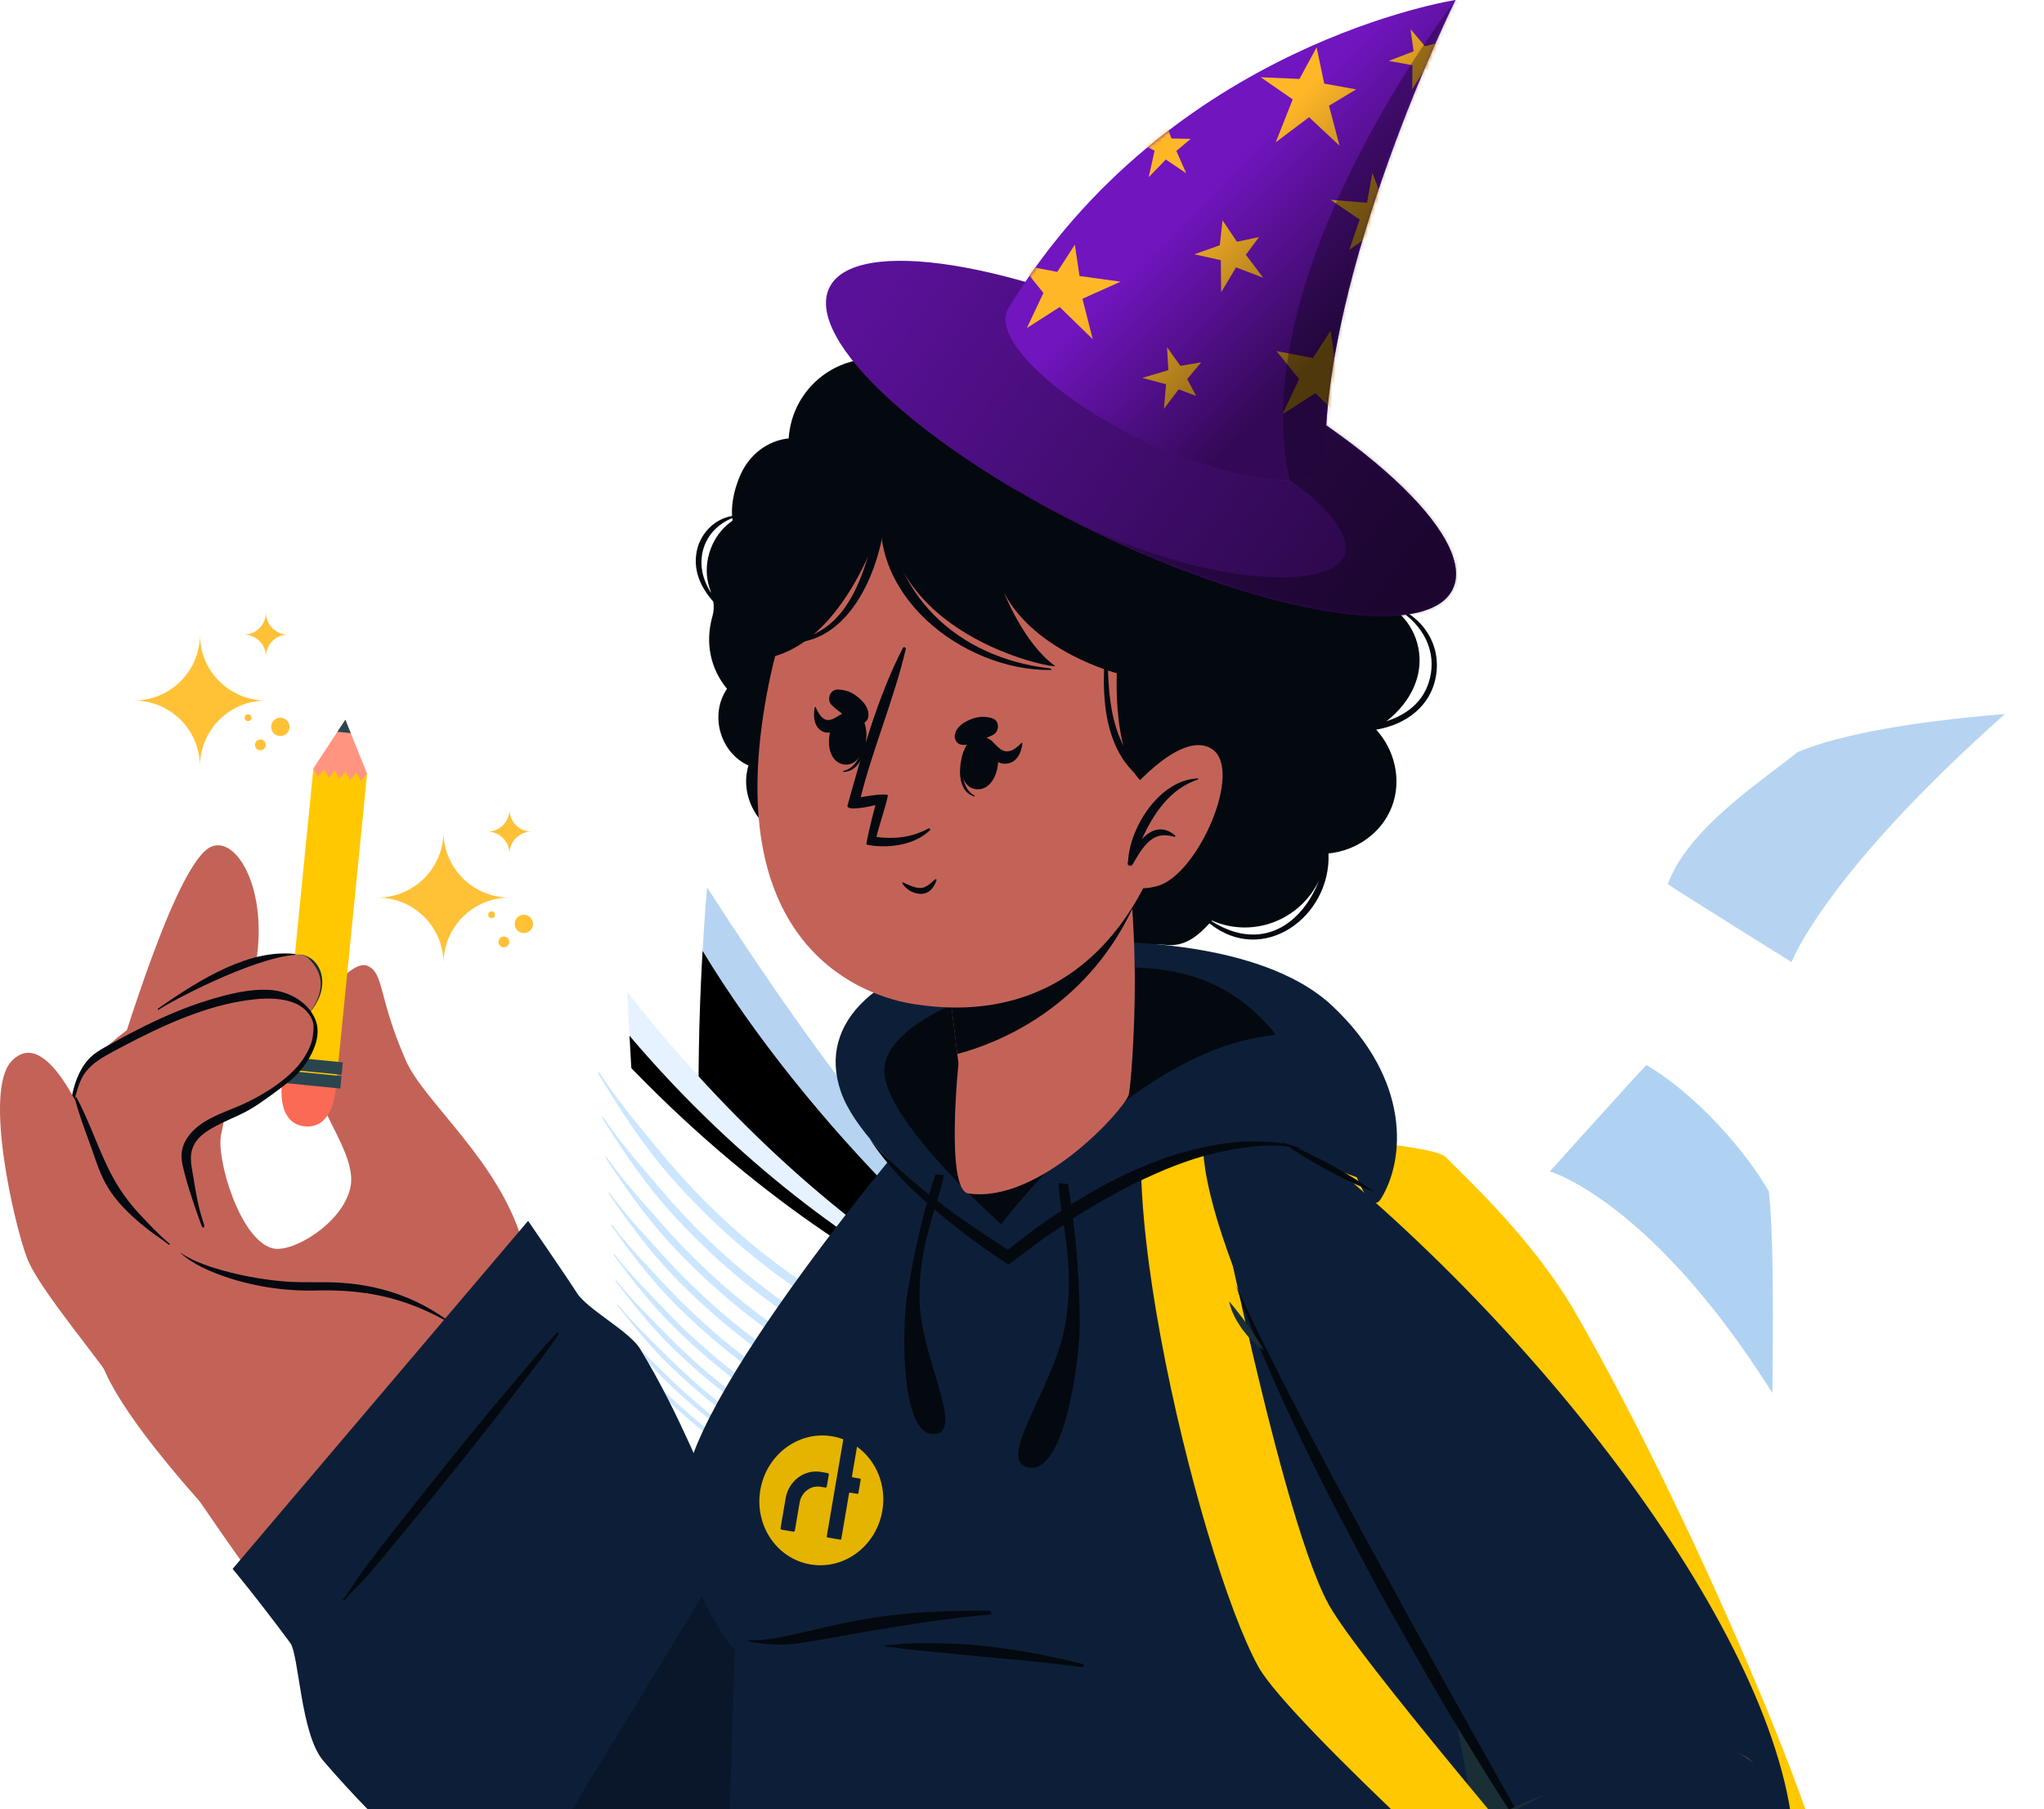 <svg xmlns="http://www.w3.org/2000/svg" width="567" height="502" viewBox="0 0 567 502" fill="none"><path d="M196.145 246.2C264.269 352.601 307.211 377.74 308.158 378.292C308.171 378.292 308.18 378.3 308.18 378.3C308.18 378.3 263.135 430.279 257.14 436.598C229.78 421.242 211.498 379.794 198.875 357.816C192.256 331.716 193.511 288.087 194.897 263.821C195.492 253.388 196.111 246.547 196.146 246.202L196.145 246.2Z" fill="#B6D4F2"></path><g style="mix-blend-mode:soft-light"><path d="M194.896 263.818C223.618 311.334 273.174 360.133 306.692 377.821C306.907 377.896 307.101 377.966 307.263 378.018C307.715 378.164 308.004 378.241 308.119 378.279C308.133 378.28 308.141 378.287 308.158 378.287C308.172 378.288 308.18 378.295 308.18 378.295C308.18 378.295 263.135 430.275 257.141 436.594C229.78 421.237 211.498 379.789 198.876 357.811C192.257 331.711 193.512 288.082 194.898 263.816L194.896 263.818Z" fill="black"></path></g><path d="M173.984 275.215C239.868 359.113 303.521 377.077 307.936 378.236C308.094 378.274 308.179 378.299 308.179 378.299C308.179 378.299 263.134 430.279 257.14 436.598C222.299 419.893 193.75 390.514 181.448 369.955C178.371 350.92 175.77 308.335 174.624 287.367C174.211 279.937 173.986 275.216 173.986 275.216L173.984 275.215Z" fill="#E6F2FF"></path><g style="mix-blend-mode:soft-light"><path d="M174.622 287.366C235.672 359.35 303.395 377.119 307.936 378.236C308.094 378.274 308.179 378.299 308.179 378.299C308.179 378.299 263.134 430.279 257.14 436.598C222.299 419.893 193.75 390.514 181.448 369.955C178.371 350.92 175.77 308.335 174.624 287.367L174.622 287.366Z" fill="black"></path></g><path d="M257.133 436.596C263.135 430.281 308.172 378.297 308.172 378.297C308.172 378.297 236.031 366.461 161.991 282.105C161.991 282.105 163.68 348.347 165.225 374.768C185.382 399.748 220.319 428.787 257.133 436.596Z" fill="white"></path><path d="M172.184 374.158C176.681 379.608 181.222 384.832 186.095 389.358C190.895 393.813 195.887 397.931 201.06 401.72C211.324 409.235 222.463 415.582 234.498 420.673C241.318 423.559 248.51 425.99 256.161 427.704C256.28 427.729 256.3 427.641 256.192 427.603C243.059 423.158 230.67 418.312 219.341 412.043C208.136 405.839 197.708 398.356 188.09 389.602C185.385 387.139 182.728 384.499 180.111 381.998C177.404 379.409 174.79 376.761 172.208 373.839C171.991 373.591 171.975 373.908 172.183 374.159L172.184 374.158Z" fill="#CCE6FF"></path><path d="M171.808 368.507C176.452 374.276 181.149 379.799 186.196 384.559C191.164 389.245 196.338 393.568 201.709 397.536C212.36 405.402 223.95 412.014 236.505 417.273C243.626 420.255 251.145 422.745 259.166 424.466C259.289 424.493 259.313 424.396 259.199 424.359C245.457 419.806 232.512 414.808 220.714 408.281C209.049 401.821 198.22 393.987 188.256 384.774C185.452 382.181 182.703 379.398 179.998 376.765C177.198 374.04 174.498 371.247 171.833 368.16C171.608 367.899 171.595 368.242 171.81 368.508L171.808 368.507Z" fill="#CCE6FF"></path><path d="M171.385 362.372C176.184 368.494 181.051 374.349 186.281 379.372C191.43 384.314 196.8 388.863 202.382 393.024C213.452 401.279 225.529 408.177 238.65 413.612C246.095 416.696 253.974 419.251 262.403 420.975C262.532 421.002 262.559 420.899 262.44 420.861C248.032 416.196 234.482 411.036 222.173 404.226C210.009 397.491 198.745 389.268 188.411 379.55C185.502 376.815 182.654 373.873 179.851 371.091C176.952 368.214 174.162 365.264 171.407 361.992C171.175 361.717 171.164 362.09 171.386 362.374L171.385 362.372Z" fill="#CCE6FF"></path><path d="M170.907 355.687C175.873 362.202 180.919 368.43 186.35 373.741C191.694 378.966 197.275 383.762 203.086 388.142C214.608 396.825 227.215 404.034 240.953 409.664C248.755 412.859 257.026 415.481 265.904 417.2C266.04 417.228 266.071 417.117 265.946 417.076C250.806 412.297 236.595 406.962 223.731 399.844C211.023 392.805 199.286 384.154 188.556 373.876C185.534 370.983 182.577 367.861 179.672 364.918C176.667 361.873 173.777 358.745 170.93 355.27C170.69 354.977 170.682 355.387 170.911 355.689L170.907 355.687Z" fill="#CCE6FF"></path><path d="M170.36 348.371C175.502 355.331 180.745 361.973 186.388 367.607C191.939 373.149 197.751 378.222 203.807 382.84C215.82 391.995 229.007 399.55 243.42 405.386C251.611 408.7 260.315 411.392 269.688 413.103C269.832 413.129 269.869 413.011 269.736 412.969C253.788 408.07 238.849 402.549 225.379 395.091C212.079 387.718 199.827 378.592 188.666 367.687C185.523 364.616 182.448 361.297 179.435 358.172C176.317 354.938 173.323 351.615 170.376 347.91C170.127 347.597 170.123 348.048 170.36 348.371Z" fill="#CCE6FF"></path><path d="M169.737 340.33C175.069 347.792 180.52 354.905 186.395 360.9C192.173 366.796 198.232 372.178 204.559 377.064C217.104 386.746 230.927 394.683 246.087 400.742C254.706 404.187 263.891 406.953 273.812 408.645C273.965 408.67 274.006 408.541 273.865 408.502C257.023 403.482 241.28 397.758 227.146 389.923C213.195 382.181 200.385 372.526 188.758 360.92C185.484 357.651 182.281 354.107 179.151 350.779C175.911 347.332 172.806 343.788 169.752 339.822C169.494 339.487 169.491 339.985 169.739 340.332L169.737 340.33Z" fill="#CCE6FF"></path><path d="M169.023 331.451C174.555 339.486 180.234 347.131 186.359 353.536C192.381 359.832 198.713 365.562 205.331 370.744C218.461 381.018 232.981 389.379 248.963 395.683C258.059 399.269 267.773 402.112 278.31 403.776C278.472 403.801 278.518 403.663 278.37 403.619C260.533 398.473 243.897 392.529 229.03 384.276C214.36 376.125 200.937 365.875 188.806 353.476C185.387 349.982 182.048 346.184 178.792 342.625C175.422 338.941 172.196 335.144 169.029 330.884C168.762 330.523 168.764 331.078 169.022 331.45L169.023 331.451Z" fill="#CCE6FF"></path><path d="M168.202 321.595C173.946 330.284 179.872 338.54 186.269 345.41C192.556 352.16 199.181 358.283 206.126 363.801C219.895 374.742 235.185 383.575 252.083 390.147C261.709 393.888 272.015 396.81 283.241 398.435C283.414 398.46 283.467 398.308 283.309 398.265C264.359 392.993 246.728 386.808 231.047 378.087C215.585 369.478 201.486 358.559 188.805 345.258C185.231 341.508 181.743 337.421 178.351 333.6C174.841 329.643 171.488 325.559 168.202 320.962C167.925 320.572 167.934 321.193 168.201 321.596L168.202 321.595Z" fill="#CCE6FF"></path><path d="M167.254 310.582C173.225 320.029 179.416 328.989 186.11 336.391C192.686 343.662 199.637 350.232 206.935 356.134C221.407 367.832 237.555 377.197 255.474 384.063C265.692 387.975 276.665 390.98 288.667 392.548C288.853 392.572 288.916 392.405 288.746 392.36C268.541 386.961 249.792 380.511 233.209 371.265C216.864 362.139 202.019 350.46 188.741 336.125C184.996 332.081 181.345 327.661 177.81 323.539C174.149 319.269 170.66 314.858 167.246 309.869C166.958 309.447 166.976 310.145 167.249 310.583L167.254 310.582Z" fill="#CCE6FF"></path><path d="M166.15 298.199C172.36 308.532 178.842 318.314 185.859 326.327C192.75 334.196 200.057 341.281 207.749 347.621C223.002 360.183 240.106 370.155 259.174 377.345C270.058 381.446 281.786 384.538 294.673 386.03C294.874 386.053 294.945 385.871 294.764 385.825C273.136 380.299 253.128 373.555 235.532 363.713C218.201 354 202.525 341.45 188.59 325.92C184.658 321.537 180.831 316.731 177.14 312.259C173.316 307.627 169.682 302.834 166.137 297.391C165.839 296.931 165.863 297.72 166.152 298.201L166.15 298.199Z" fill="#CCE6FF"></path><path d="M491.64 386.476C467.538 348.173 446.273 333.193 436.167 327.78C436.139 327.768 436.114 327.752 436.082 327.736C433.499 326.354 431.656 325.611 430.7 325.26C430.59 325.219 430.49 325.182 430.408 325.154C430.177 325.075 430.029 325.032 429.97 325.012C429.95 325.007 429.939 325.003 429.939 325.003C429.939 325.003 453.563 298.7 456.701 295.507C470.622 303.649 484.515 319.709 490.659 330.559C491.876 340.066 491.867 363.862 491.755 377.145C491.705 382.748 491.64 386.477 491.64 386.477L491.64 386.476Z" fill="#AFD2F3"></path><g clip-path="url(#clip0_359_3265)"><path d="M276.494 361.951C263.2 437.397 224.582 569.26 184.677 549.647C124.99 520.311 68.489 436.4 45.899 402.416C33.237 383.367 126.338 322.799 137.656 340.132C153.744 364.774 187.105 416.199 197.557 422.044C203.065 425.127 225.55 367.374 246.122 337.489C275.778 294.408 280.741 337.851 276.494 361.954V361.951Z" fill="#C36358"></path><path d="M73.993 436.288C53.967 416.204 27.563 386.176 27.1 373.213C26.618 359.61 26.837 311.719 30.477 300.608C34.118 289.497 49.001 238.93 58.647 234.891C66.373 231.658 76.354 250.022 69.437 274.212C63.357 295.474 62.901 308.448 61.365 314.678C59.799 321.035 66.546 344.31 75.789 346.38C81.237 347.6 94.919 339.447 97.167 329.624C99.414 319.804 86.316 306.999 85.834 293.461C85.356 279.922 97.385 265.819 102.008 267.991C106.636 270.162 104.795 276.441 112.592 294.251C117.603 305.704 138.232 321.889 144.839 344.246C148.16 355.481 160.855 380.315 160.855 380.315L73.993 436.284V436.288Z" fill="#C36358"></path><path d="M78.342 299.464C78.342 299.464 76.12 311.662 84.561 312.502C93.006 313.341 93.229 300.943 93.229 300.943L78.342 299.46V299.464Z" fill="#FB6A55"></path><path d="M101.832 214.665L86.943 213.185L78.311 299.946L93.2 301.427L101.832 214.665Z" fill="#FFC800"></path><path d="M94.744 298.569L77.36 296.841L77.017 300.29L94.401 302.019L94.744 298.569Z" fill="#2B454E"></path><path d="M95.12 294.756L77.736 293.027L77.393 296.477L94.777 298.205L95.12 294.756Z" fill="#2B454E"></path><path d="M101.828 214.675L97.291 203.41L95.808 199.691L93.59 203.041L86.922 213.192L88.214 215.503C88.214 215.503 89.867 213.52 89.904 213.49L91.196 215.801C91.196 215.801 92.849 213.817 92.886 213.787L94.144 216.094C94.144 216.094 95.83 214.111 95.864 214.084L97.122 216.392C97.122 216.392 98.808 214.408 98.842 214.382L100.1 216.689C100.1 216.689 101.787 214.705 101.82 214.679L101.828 214.675Z" fill="#FF9581"></path><path d="M97.291 203.406L95.808 199.688L93.59 203.041L97.291 203.406Z" fill="#2B454E"></path><path d="M85.597 280.98C86.971 277.953 88.323 274.555 87.841 271.163C87.638 269.729 87.092 268.329 86.117 267.238C85.605 266.662 84.957 266.146 84.291 265.762C83.669 265.409 82.683 264.912 81.96 265.126C81.742 265.19 81.731 264.833 81.938 264.87C82.393 264.953 82.879 264.848 83.338 264.87C83.73 264.893 84.121 264.979 84.498 265.089C85.258 265.311 85.936 265.668 86.557 266.161C87.909 267.23 88.79 268.773 89.17 270.441C90.078 274.408 88.289 278.115 85.823 281.126C85.721 281.251 85.526 281.119 85.59 280.976L85.597 280.98Z" fill="#1A2E35"></path><path d="M27.104 373.213C21.336 357.63 15.018 324.147 21.788 300.871C26.362 285.142 78.621 258.709 85.71 266.014C92.799 273.32 87.389 280.498 78.075 290.148C74.682 293.664 51.829 308.527 53.47 315.264C55.835 324.945 72.066 347.287 72.066 347.287L27.1 373.213H27.104Z" fill="#C36358"></path><path d="M81.791 264.678C69.276 263.346 56.053 271.261 43.832 279.843C43.644 279.979 43.836 280.28 44.024 280.148C47.138 277.965 69.652 265.951 81.828 264.908C81.964 264.897 81.915 264.694 81.787 264.678H81.791Z" fill="#040910"></path><path d="M27.104 373.211C21.336 357.629 15.018 324.146 21.788 300.87C26.362 285.141 77.687 271.798 84.776 279.107C91.866 286.417 84.69 297.189 72.096 305.556C68.026 308.262 49.988 313.998 51.633 320.736C53.994 330.416 60.029 354.23 60.029 354.23L27.104 373.211Z" fill="#C36358"></path><path d="M55.891 340.003C54.995 337.523 54.675 336.665 53.824 334.165C52.977 331.681 52.168 329.175 51.501 326.638C50.929 324.443 50.18 322.166 50.391 319.87C50.594 317.668 51.75 315.692 53.218 314.089C56.58 310.423 61.787 308.763 66.249 306.874C71.226 304.766 80.586 299.658 84.464 293.249C85.529 291.483 86.482 289.665 86.749 287.599C86.922 286.255 87.212 284.49 86.64 283.094C84.223 277.211 76.798 276.642 70.774 277.252C59.547 278.385 48.523 283.003 38.535 288.024C36.08 289.259 33.659 290.55 31.238 291.845C28.478 293.32 25.692 294.916 23.715 297.479C20.557 301.578 19.616 311.511 19.292 314.571C19.265 314.804 18.919 314.725 18.938 314.496C19.28 310.762 18.908 300.581 24.295 294.182C26.268 291.841 29.243 290.516 31.882 289.026C34.642 287.467 37.458 285.996 40.3 284.595C45.835 281.867 51.528 279.439 57.427 277.61C63.003 275.882 69.219 274.245 75.104 274.678C80.206 275.054 85.571 278.08 87.521 282.962C89.166 287.076 86.949 291.506 85.827 293.459C84.709 295.405 83.383 297.08 81.791 298.672C80.142 300.321 73.086 305.564 69.799 307.544C65.624 310.058 60.725 311.462 56.783 314.326C54.901 315.692 53.399 317.62 53.052 319.972C52.729 322.155 53.316 324.624 53.67 326.777C54.464 331.647 54.958 334.847 56.539 339.54C56.923 340.677 56.256 341.038 55.884 340.003H55.891Z" fill="#040910"></path><path d="M32.838 385.885C29.51 379.242 10.952 358.217 7.443 348.898C3.934 339.579 -4.642 302.655 3.208 294.405C13.068 284.039 24.525 311.327 28.429 323.639C32.334 335.95 47.382 345.785 47.382 345.785L32.842 385.885H32.838Z" fill="#C36358"></path><path d="M20.764 304.793C21.826 308.918 23.358 313.025 24.826 317.026C26.219 320.816 27.375 324.862 29.318 328.411C31.268 331.976 33.994 334.964 36.968 337.7C38.433 339.048 39.965 340.286 41.539 341.498C43.26 342.819 45.116 343.986 46.806 345.334C46.987 345.477 47.228 345.217 47.047 345.066C44.032 342.571 41.249 339.579 38.587 336.714C35.816 333.73 33.35 330.353 31.392 326.782C27.469 319.634 25.12 311.745 21.265 304.563C21.107 304.274 20.689 304.503 20.764 304.797V304.793Z" fill="#040910"></path><path d="M49.882 347.464C54.043 350.272 58.903 351.747 63.711 352.997C68.527 354.216 73.451 355.056 78.398 355.492C81.271 355.793 85.424 355.759 88.342 355.759C102.502 355.485 115.145 359.083 126.297 367.943C113.868 360.547 102.747 357.743 88.342 358.037C79.863 358.308 71.347 357.137 63.274 354.51C58.504 352.88 53.621 350.942 49.882 347.464Z" fill="#040910"></path><path d="M146.496 338.728L64.528 435.286C64.528 435.286 71.136 443.186 80.492 455.799C82.988 459.168 83.349 481.126 89.671 488.514C122.084 526.386 174.443 565.53 200.998 558.579C243.309 547.505 271.317 424.928 280.929 373.57C290.541 322.212 274.4 287.073 242.251 339.823C209.906 392.894 199.134 413.648 197.606 413.429C196.1 413.215 189.488 393.812 177.527 374.187C174.602 369.385 162.885 363.223 160.103 358.816C157.923 355.364 146.496 338.728 146.496 338.728Z" fill="#0D1F38"></path><path d="M195.961 411.073C203.513 421.661 209.812 433.129 215.9 444.605C218.923 450.3 221.657 456.145 224.368 461.994C227.029 467.742 229.597 473.745 231.457 479.805C231.525 480.031 231.197 480.125 231.084 479.944C227.703 474.509 224.74 468.698 221.838 462.995C218.916 457.252 215.878 451.568 212.971 445.821C207.158 434.322 200.893 423.035 195.415 411.37C195.242 410.998 195.735 410.761 195.961 411.077V411.073Z" fill="#1A2E35"></path><path d="M154.459 369.799C150.208 374.244 146.311 379.073 142.332 383.763C138.345 388.46 134.403 393.191 130.525 397.979C122.769 407.55 115.066 417.156 107.487 426.867C105.412 429.524 103.345 432.185 101.32 434.876C99.151 437.759 97.34 440.917 95.153 443.77C94.983 443.992 95.314 444.256 95.495 444.041C97.442 441.73 99.719 439.682 101.719 437.405C103.789 435.045 105.807 432.64 107.807 430.22C111.734 425.474 115.642 420.716 119.527 415.936C127.294 406.384 135.02 396.778 142.467 386.973C146.677 381.433 151.082 375.968 154.956 370.19C155.185 369.852 154.737 369.505 154.459 369.799Z" fill="#040910"></path><path opacity="0.25" d="M138.969 534.34C162.384 551.54 185.87 562.542 201.009 558.586C243.298 547.502 271.32 424.921 280.936 373.57C286.463 343.983 283.685 319.213 273.06 314.335L138.969 534.343V534.34Z" fill="black"></path><path d="M287.514 564.303C289.283 566.682 443.411 577.793 450.821 575.881C451.107 575.821 451.446 575.674 451.852 575.474C461.05 571.47 504.171 533.989 507.42 530.835C513.425 525.001 471.649 424.205 436.841 363.904C425.241 343.805 406.424 326.582 401.062 321.038C395.682 315.471 300.044 310.755 282.736 318.083C275.327 321.222 257.021 338.924 256.449 342.172L256.456 342.21C255.865 346.948 285.737 561.891 287.514 564.303Z" fill="#FFC800"></path><path d="M287.514 564.302C289.283 566.681 443.411 577.792 450.821 575.88C451.107 575.82 451.446 575.673 451.852 575.473C438.159 535.11 373.74 345.679 371.797 344.418C369.896 343.183 278.395 341.222 256.456 342.205C255.865 346.943 285.737 561.886 287.514 564.298V564.302Z" fill="#1A2E35"></path><path d="M350.672 327.278C352.257 325.866 353.846 304.932 351.127 300.69C348.074 295.921 311.312 297.238 309.038 301.168C306.768 305.097 305.164 326.013 306.248 326.796C307.333 327.579 313.436 328.475 314.294 327.15C315.153 325.829 315.578 308.507 316.252 307.615C316.926 306.723 342.667 305.741 343.514 307.088C344.362 308.436 341.734 325.893 342.743 326.687C343.752 327.481 349.132 328.652 350.675 327.282L350.672 327.278Z" fill="#2B454E"></path><path d="M368.518 236.795C376.255 236.039 383.367 231.082 386.149 223.678C388.875 216.399 386.914 208.084 381.752 202.439C389.967 201.084 397.245 195.874 398.435 186.875C399.666 177.563 393.457 169.953 384.786 167.454C384.722 167.435 384.681 167.536 384.745 167.563C392.384 170.694 398.205 178.038 396.955 186.612C395.886 193.944 390.829 198.095 384.621 200.094C389.47 196.285 393.186 190.959 393.728 184.685C394.316 177.8 390.731 170.83 384.572 167.751C388.258 160.81 389.779 152.12 386.213 144.822C383.22 138.683 376.812 134.452 370.001 134.836C372.245 127.365 369.949 118.712 363.759 113.728C357.957 109.042 349.821 108.293 343.134 111.271C345.683 99.768 335.247 89.293 323.605 91.936C323.827 87.698 321.214 83.787 317.393 81.818C312.999 79.537 307.871 80.207 303.274 81.683C300.993 77.949 297.002 75.266 292.495 75.194C286.479 75.096 281.712 79.474 280.654 85.104C273.181 82.68 264.736 81.096 257.322 84.389C251.227 87.103 246.355 93.095 246.615 99.911C232.673 97.371 219.718 107.462 218.773 121.64C212.918 122.22 207.907 126.168 205.486 131.55C203.05 136.97 202.941 141.156 203.08 143.139C197.858 144.073 193.863 148.457 193.14 153.716C192.425 158.891 194.643 163.261 197.873 166.949C198.073 168.267 198.035 169.55 197.591 171.127C195.603 178.218 196.981 185.445 201.672 191.113C196.755 198.261 199.722 208.833 207.621 212.39C205.045 220.848 210.414 230.419 218.931 232.692C217.636 239.528 219.236 246.72 223.618 252.208C226.973 256.412 232.526 259.653 237.82 258.038C237.398 262.254 241.483 265.589 245.545 266.228C247.085 266.473 248.663 266.439 250.214 266.338C252.055 266.206 254.374 265.547 256.178 266.089C258.053 266.631 259.246 268.547 260.632 269.77C261.63 270.643 262.736 271.415 263.9 272.066C272.717 276.94 284.509 274.731 290.853 266.992C296.252 271.694 304.012 270.689 310.16 267.775C312.186 266.812 313.963 265.577 315.782 264.286C317.461 263.093 318.993 262.156 321.143 262.069C322.442 262.02 323.741 262.261 325.047 262.224C329.471 262.077 332.668 259.28 335.495 256.186C350.427 268.171 369.267 254.305 368.525 236.791L368.518 236.795ZM194.582 156.267C194.507 150.509 197.877 145.883 203.121 143.745C203.17 144.155 203.219 144.423 203.219 144.423C203.219 144.423 201.777 145.518 201.137 146.124C199.981 147.245 199.003 148.544 198.219 149.955C196.585 152.887 195.814 156.32 196.103 159.662C196.231 161.164 196.619 162.602 197.109 164.021C197.177 164.209 197.214 164.371 197.274 164.552C195.742 162.068 194.631 159.414 194.59 156.267H194.582ZM294.735 79.022C289.547 78.246 284.189 80.829 281.776 85.466C281.644 85.42 281.505 85.383 281.373 85.338C283.18 80.238 286.241 76.086 292.506 76.297C296.881 76.444 299.807 78.913 301.783 82.187C301.757 82.195 301.731 82.206 301.708 82.214C299.746 80.569 297.408 79.413 294.735 79.026V79.022ZM336.056 255.558C336.097 255.509 336.143 255.464 336.184 255.419C347.923 260.504 360.837 254.997 365.901 244.266C361.146 256.499 349.934 264.32 336.056 255.558Z" fill="#040910"></path><path d="M412.546 530.764L201.721 526.447L203.818 457.862C203.818 457.862 187.64 439.927 189.842 413.189C192.184 384.756 258.433 306.995 262.962 302.964C281.17 286.795 310.273 286.407 324.023 298.91C398.069 366.242 413.623 542.936 412.542 530.764H412.546Z" fill="#0D1F38"></path><path d="M237.736 401.388L236.335 409.599C236.312 409.737 236.4 409.869 236.531 409.891L238.558 410.237C238.689 410.259 238.777 410.39 238.754 410.528L238.116 414.265C238.093 414.403 237.966 414.497 237.835 414.475L235.809 414.129C235.677 414.107 235.55 414.202 235.527 414.34L233.373 426.969C233.349 427.107 233.222 427.201 233.091 427.179L229.531 426.572C229.399 426.549 229.311 426.418 229.334 426.28L233.93 399.339C232.954 398.97 231.929 398.689 230.866 398.507C221.52 396.913 212.588 403.577 210.914 413.392C209.24 423.207 215.455 432.456 224.803 434.051C234.151 435.645 243.081 428.979 244.755 419.167C245.972 412.033 243.022 405.201 237.736 401.388ZM229.355 412.411C229.32 412.618 229.132 412.758 228.935 412.724L227.67 412.508C224.93 412.041 222.312 413.994 221.82 416.875L220.494 424.648C220.459 424.855 220.271 424.995 220.074 424.961L216.819 424.406C216.622 424.372 216.491 424.178 216.526 423.971L217.94 415.684C218.76 410.875 223.138 407.606 227.72 408.388L229.619 408.712C229.816 408.745 229.947 408.94 229.912 409.147L229.355 412.411Z" fill="#E5B400"></path><path d="M274.634 446.902C263.497 446.823 252.262 447.177 241.155 449.006C235.628 449.917 230.165 451.114 224.691 452.45C221.961 453.116 219.235 453.677 216.491 454.223C213.675 454.78 210.67 455.254 207.835 454.998C207.579 454.975 207.53 455.416 207.782 455.457C210.516 455.894 213.132 456.3 215.911 456.308C218.554 456.319 221.223 455.999 223.855 455.593C229.465 454.731 235.048 453.571 240.655 452.642C251.961 450.767 263.263 448.9 274.63 447.971C275.153 447.929 275.157 446.902 274.63 446.898L274.634 446.902Z" fill="#040910"></path><path d="M300.367 461.671C291.486 459.461 282.359 457.711 273.271 456.691C268.7 456.176 264.129 455.972 259.521 455.908C257.322 455.878 255.12 455.893 252.917 455.938C250.496 455.987 248.06 456.416 245.643 456.428C245.391 456.428 245.331 456.879 245.59 456.887C247.872 456.958 250.135 457.467 252.401 457.689C254.679 457.914 256.961 458.118 259.238 458.34C263.802 458.788 268.354 459.292 272.924 459.691C282.069 460.485 291.162 461.385 300.266 462.544C300.759 462.608 300.827 461.787 300.367 461.675V461.671Z" fill="#040910"></path><path d="M324.535 292.659C302.02 306.397 332.159 431.955 349.132 462.544C357.772 478.115 429.797 543.027 430.844 542.669C431.89 542.311 436.051 530.576 433.295 526.658C430.535 522.739 377.019 460.444 368.601 445.215C353.857 418.545 331.613 300.826 331.504 299.49C331.395 298.154 326.591 291.405 324.535 292.659Z" fill="#FFC800"></path><path d="M356.846 313.108C429.179 368.907 496.667 459.017 497.665 513.529C498.647 567.364 479.845 562.301 474.517 562C441.965 560.156 368.247 417.698 344.173 356.919C322.208 301.459 338.959 299.31 356.842 313.108H356.846Z" fill="#0D1F38"></path><path d="M430.915 520.33C427.086 513.574 423.147 506.904 419.428 500.099L408.046 479.831C400.531 466.281 392.903 452.799 385.607 439.132C378.043 425.612 370.795 411.927 363.581 398.227C359.956 391.384 356.402 384.504 352.964 377.567C349.391 370.687 346.134 363.667 342.814 356.647C347.893 371.33 354.323 385.509 360.999 399.525C367.697 413.538 374.993 427.25 382.309 440.935C389.895 454.478 397.489 468.012 405.554 481.276C413.622 494.532 421.879 507.695 430.911 520.326L430.915 520.33Z" fill="#040910"></path><path d="M350.573 374.631C349.233 372.102 347.655 369.877 346.082 367.634C345.257 366.539 344.485 365.417 343.616 364.348C342.757 363.268 341.944 362.161 340.958 361.107C341.556 363.919 342.942 366.445 344.557 368.733C346.232 370.987 348.149 373.084 350.573 374.631Z" fill="#1A2E35"></path><path d="M370.908 324.433C365.796 321.034 356.846 313.108 343.552 305.497C348.744 306.34 354.632 309.532 359.188 313.258C363.691 317.048 366.918 320.026 370.908 324.433Z" fill="#1A2E35"></path><path d="M279.686 348.781C279.686 348.781 324.388 313.405 350.555 317.071L376.398 326.661C376.398 326.661 380.272 337.064 383.024 332.668C389.828 321.794 391.417 299.478 369.452 278.973C349.339 260.195 304.136 258.848 273.467 263.575C244.013 268.114 226.446 283.32 233.272 302.934C240.101 322.547 279.683 348.789 279.683 348.789L279.686 348.781Z" fill="#0D1F38"></path><path d="M277.736 339.695C277.736 339.695 247.33 312.78 245.402 298.492C243.475 284.201 272.733 273.854 291.279 270.538C319.98 265.404 338.759 269.187 352.803 285.688C366.846 302.188 277.74 339.695 277.74 339.695H277.736Z" fill="#040910"></path><path d="M277.736 339.695C277.736 339.695 316.019 288.119 357.174 286.948L350.555 317.071C350.555 317.071 326.338 314.583 279.686 348.781L277.736 339.695Z" fill="#0D1F38"></path><path d="M361.44 318.776C354.106 317.071 346.553 317.94 339.351 319.404C332.099 320.895 325.134 323.511 318.425 326.608C311.667 329.616 305.255 333.365 298.941 337.241L289.709 343.467L280.756 350.118L279.751 350.863L278.783 350.23C271.569 345.526 264.77 340.362 258.298 334.75C255.079 331.934 251.893 329.063 249.028 325.871C246.144 322.709 243.377 319.416 241.167 315.765C246.543 322.385 253.095 327.783 259.732 332.996C263.068 335.589 266.52 338.028 270.014 340.403C273.505 342.77 277.021 345.153 280.59 347.325L278.621 347.441L287.612 340.546C290.699 338.367 293.843 336.259 296.994 334.166C300.262 332.254 303.493 330.271 306.832 328.479C310.24 326.804 313.579 325.005 317.133 323.643C324.095 320.616 331.478 318.512 338.985 317.353C340.853 317.029 342.762 316.909 344.648 316.732C346.549 316.695 348.447 316.608 350.341 316.721C354.117 316.86 357.938 317.383 361.44 318.78V318.776Z" fill="#040910"></path><path d="M381.274 330.756C376.658 329.036 372.313 326.861 368.032 324.572C363.785 322.227 359.603 319.773 355.691 316.853C360.307 318.569 364.655 320.744 368.932 323.033C373.179 325.381 377.362 327.836 381.274 330.753V330.756Z" fill="#040910"></path><path d="M296.204 328.453C296.204 328.453 299.374 344.284 299.528 367.119C299.588 376.156 295.646 408.522 285.616 407.208C275.586 405.894 292.25 385.208 295.372 368.15C298.538 350.837 294.099 338.51 293.636 328.265L296.207 328.449L296.204 328.453Z" fill="#040910"></path><path d="M259.506 325.833C259.506 325.833 254.619 339.635 251.532 360.114C250.312 368.222 249.676 397.779 258.847 397.892C268.023 398.005 255.73 377.289 255.131 361.579C254.525 345.627 260.097 335.137 261.837 325.999L259.506 325.833Z" fill="#040910"></path><path d="M313.052 303.878C311.614 308.09 288.237 334.019 268.621 331.128C262.232 330.176 265.877 295.089 265.877 295.089L265.553 292.439L261.054 255.32L306.448 232.207L312.977 229.199C312.977 229.199 313.538 239.437 314.11 252.189C314.14 252.78 314.17 253.371 314.193 254.007C314.246 254.726 314.302 255.407 314.317 256.081C314.426 257.985 314.532 259.927 314.596 261.869C314.648 263.345 314.709 264.779 314.709 266.33C314.75 267.888 314.758 269.397 314.795 270.955C314.859 286.312 313.643 302.086 313.056 303.878H313.052Z" fill="#C36358"></path><path d="M314.102 252.189C300.812 280.049 276.546 289.53 265.545 292.439L261.046 255.32L306.44 232.207L312.969 229.199C312.969 229.199 313.53 239.437 314.102 252.189Z" fill="#040910"></path><path d="M211.724 198.423C201.909 263.308 239.676 276.516 253.674 278.612C266.381 280.52 309.893 285.398 326.365 221.876C342.837 158.349 315.759 133.278 286.926 127.377C258.094 121.479 221.54 133.534 211.724 198.423Z" fill="#C36358"></path><path d="M230.737 195.653C231.871 196.764 233.098 197.599 234.329 198.582C235.718 199.692 236.716 200.716 238.565 200.87C239.555 200.953 240.658 199.993 240.831 199.037C241.23 196.809 239.864 195.029 238.241 193.629C236.483 192.104 234.74 191.382 232.417 191.314C230.169 191.246 229.243 194.193 230.734 195.657L230.737 195.653Z" fill="#040910"></path><path d="M275.477 203.888C274.069 204.618 272.646 205.054 271.181 205.63C269.524 206.281 268.274 206.97 266.46 206.571C265.488 206.357 264.717 205.115 264.833 204.151C265.108 201.908 266.938 200.605 268.899 199.744C271.027 198.806 272.909 198.629 275.146 199.243C277.314 199.838 277.333 202.928 275.477 203.888Z" fill="#040910"></path><path d="M267.371 208.338C267.435 208.172 267.687 208.609 267.649 208.793C266.753 213.276 266.478 218.56 270.307 220.74C270.428 220.807 270.375 221.029 270.228 220.984C265.368 219.452 265.801 212.44 267.371 208.338Z" fill="#040910"></path><path d="M272.182 204.303C279.524 204.965 277.66 219.599 270.857 218.982C264.163 218.38 266.03 203.746 272.182 204.303Z" fill="#040910"></path><path d="M274.957 205.443C276.132 206.433 277.197 208.055 278.718 208.402C280.48 208.804 282.02 207.446 283.376 206.121C283.515 205.985 283.624 206.128 283.605 206.32C283.289 209.128 281.843 211.868 278.786 211.902C275.992 211.936 274.34 209.2 274.001 206.294C273.937 205.756 274.49 205.04 274.961 205.443H274.957Z" fill="#040910"></path><path d="M240.255 202.833C240.24 202.656 239.875 203.006 239.856 203.191C239.457 207.745 238.234 212.894 233.949 213.91C233.817 213.94 233.802 214.17 233.957 214.166C239.051 214.061 240.606 207.211 240.255 202.833Z" fill="#040910"></path><path d="M236.769 197.609C229.537 196.183 227.214 210.749 233.915 212.07C240.508 213.372 242.831 198.806 236.769 197.609Z" fill="#040910"></path><path d="M233.58 198.084C232.304 198.671 230.945 199.895 229.551 199.767C227.94 199.616 227.014 197.855 226.235 196.18C226.155 196.007 226.02 196.112 225.986 196.304C225.466 199.074 225.922 202.123 228.516 203.083C230.877 203.96 233.053 201.856 234.156 199.187C234.363 198.694 234.092 197.847 233.58 198.084Z" fill="#040910"></path><path d="M259.363 244.01C258.184 244.989 256.976 246.366 255.312 246.37C253.715 246.374 251.916 245.508 250.508 244.823C250.368 244.755 250.21 244.898 250.289 245.041C251.328 246.886 253.73 248.184 255.869 247.985C257.962 247.793 259.126 246.095 259.781 244.251C259.875 243.991 259.532 243.867 259.359 244.006L259.363 244.01Z" fill="#040910"></path><path d="M242.846 223.381C242.846 223.381 240.767 231.048 240.319 234.236C240.282 234.533 251.306 236.626 257.947 230.374C258.226 230.111 257.853 229.708 257.533 229.866C252.898 232.365 248.188 232.847 243.181 232.237C243.079 231.323 246.727 220.656 246.227 220.547C244.502 220.155 240.903 220.863 238.757 221.179C242.266 207.257 247.977 194.016 251.264 180.101C251.373 179.604 250.669 179.352 250.459 179.777C243.49 193.236 239.1 209.165 235.105 223.449C234.589 225.225 241.49 223.746 242.842 223.381H242.846Z" fill="#040910"></path><path d="M321.862 219.241C308.206 218.115 309.803 186.793 309.803 186.793C309.803 186.793 287.009 180.853 278.561 164.488C278.561 164.488 283.986 178.52 292.646 184.753C294.099 185.799 247.514 177.748 245.632 141.498C245.632 141.498 236.219 176.48 214.3 182.227C213.253 182.502 219.721 150.152 227.15 143.057C234.578 135.962 241.4 132.45 241.4 132.45C241.4 132.45 263 116.958 291.52 123.195C320.04 129.432 336.756 161.029 338.063 173.604C340.634 198.333 328.341 219.772 321.858 219.237L321.862 219.241Z" fill="#040910"></path><path d="M291.094 185.422C265.59 182.493 246.381 164.724 246.099 138.445C246.091 137.79 245.09 137.734 244.962 138.362C239.619 164.619 266.919 186.08 291.298 185.892C291.885 185.888 291.693 185.489 291.094 185.422Z" fill="#040910"></path><path d="M321.907 217.788C308.545 209.692 307.333 195.611 307.291 181.399C307.291 180.981 306.58 180.917 306.542 181.342C305.341 195.197 306.666 212.368 321.323 218.917C322.073 219.252 322.603 218.209 321.907 217.788Z" fill="#040910"></path><path d="M245.787 136.087C245.779 135.928 245.557 135.925 245.516 136.068C241.363 150.495 238.979 175.167 219.944 177.542C219.443 177.602 219.481 178.343 219.993 178.328C238.464 177.67 246.694 151.379 245.787 136.09V136.087Z" fill="#040910"></path><path d="M311.565 221.608C311.565 221.608 327.163 202.074 336.116 207.765C345.069 213.452 332.434 242.4 321.282 245.761C310.13 249.122 306.817 238.866 306.817 238.866L311.565 221.612V221.608Z" fill="#C36358"></path><path d="M332.287 215.974C332.464 215.97 332.483 216.219 332.325 216.268C324.49 218.876 320.021 225.7 316.734 232.862C319.185 230.182 322.378 228.831 325.992 231.775C326.18 231.929 325.97 232.23 325.759 232.17C322.671 231.3 320.378 231.699 318.108 234.071C316.497 235.749 315.333 237.925 314.132 239.908C313.73 240.567 312.521 240.123 312.83 239.355C312.852 239.299 312.882 239.242 312.905 239.182C313.33 229.433 321.768 216.294 332.287 215.978V215.974Z" fill="#040910"></path><path d="M486.916 490.358C495.922 512.922 484.984 546.533 448.573 635.706C443.535 648.048 346.862 635.925 351.564 622.473C357.486 605.528 384.15 541.049 386.695 536.582C408.163 498.89 480.805 475.054 486.912 490.361L486.916 490.358Z" fill="#C36358"></path><path d="M359.573 591.862L475.403 594.738C475.403 594.738 477.861 586.728 481.291 572.52C481.291 572.52 493.189 556.794 494.698 548.965C499.51 524.026 494.322 496.072 485.817 488.706C469.01 474.151 409.24 501.21 390.31 527.09C382.419 537.877 359.573 591.862 359.573 591.862Z" fill="#0D1F38"></path><path d="M363.432 591.96L359.576 591.67L359.749 591.937C364.041 582.874 368.266 573.791 372.645 564.792C376.944 555.759 381.349 546.775 386.153 538.042C388.555 533.699 390.954 529.295 393.86 525.373C396.797 521.417 400.17 517.797 403.747 514.383C410.987 507.63 419.485 502.233 428.581 498.014C419.056 501.187 410.061 506.193 402.335 512.798C398.435 516.061 394.948 519.807 391.831 523.838C388.698 527.929 386.221 532.321 383.702 536.695C378.917 545.566 374.636 554.66 370.555 563.832C366.598 573.061 362.788 582.343 359.388 591.786L359.29 592.061L359.565 592.054L363.428 591.956L363.432 591.96Z" fill="#1A2E35"></path><path d="M402.97 163.481C409.943 149.072 376.887 118.668 329.136 95.571C281.386 72.474 237.023 65.43 230.05 79.839C223.076 94.247 256.133 124.651 303.883 147.748C351.634 170.845 395.996 177.889 402.97 163.481Z" fill="#5A1199"></path><path style="mix-blend-mode:soft-light" opacity="0.55" d="M402.97 163.481C409.943 149.072 376.887 118.668 329.136 95.571C281.386 72.474 237.023 65.43 230.05 79.839C223.076 94.247 256.133 124.651 303.883 147.748C351.634 170.845 395.996 177.889 402.97 163.481Z" fill="url(#paint0_linear_359_3265)"></path><path d="M403.766 0C403.766 0 324.332 12.108 279.713 85.53C274.909 93.434 292.104 110.123 316.384 121.866C340.665 133.609 367.799 137.298 367.644 128.05C366.748 74.969 403.766 0 403.766 0Z" fill="#7115BF"></path><mask id="mask0_359_3265" style="mask-type:luminance" maskUnits="userSpaceOnUse" x="278" y="0" width="126" height="134"><path d="M403.766 0C403.766 0 324.332 12.108 279.713 85.53C274.909 93.434 292.104 110.123 316.384 121.866C340.665 133.609 367.799 137.298 367.644 128.05C366.748 74.969 403.766 0 403.766 0Z" fill="white"></path></mask><g mask="url(#mask0_359_3265)"><path d="M293.282 75.436L298.161 67.882L299.453 76.58L310.834 78.146L300.266 82.9L303.131 94.12L293.959 85.184L284.852 91.018L289.441 81.27L283.177 73.505L293.282 75.436Z" fill="#FFB728"></path><path d="M364.21 99.336L369.09 91.778L370.381 100.48L381.763 102.046L371.198 106.8L374.06 118.02L364.888 109.081L355.784 114.915L360.37 105.17L354.105 97.405L364.21 99.336Z" fill="#FFB728"></path><path d="M367.339 23.201L376.191 24.793L368.657 29.336L371.594 40.436L363.138 32.52L353.883 39.48L358.601 27.578L349.708 21.425L360.472 21.903L365.231 13.133L367.339 23.201Z" fill="#FFB728"></path><path d="M324.975 38.423L330.288 38.528L326.319 41.878L329.064 48.081L323.394 44.253L318.643 49.176L320.288 41.792L314.524 39.029L320.849 38.306L322.807 32.747L324.975 38.423Z" fill="#FFB728"></path><path d="M329.328 105.17L331.813 109.864L326.956 108.02L322.863 113.428L323.462 106.612L316.851 104.847L324.109 102.701L323.729 96.325L327.43 101.504L333.243 100.518L329.328 105.17Z" fill="#FFB728"></path><path d="M397.395 16.238L400.178 20.608L395.313 19.189L391.752 24.763L391.808 18.094L385.25 16.889L392.132 14.243L391.274 8.074L395.268 12.824L400.84 11.416L397.395 16.238Z" fill="#FFB728"></path><path d="M343.134 67.073L349.256 65.771L345.597 70.679L350.405 77.059L342.875 74.179L338.741 81.097L338.654 72.188L331.305 70.558L338.368 68.04L339.128 61.138L343.134 67.073Z" fill="#FFB728"></path><path d="M385.253 61.969L387.041 69.169L381.285 64.43L374.286 69.312L377.17 60.926L369.105 55.431L379.218 56.263L380.694 47.956L383.913 56.368L391.789 57.964L385.253 61.969Z" fill="#FFB728"></path></g><path style="mix-blend-mode:soft-light" opacity="0.55" d="M403.766 0C403.766 0 324.332 12.108 279.713 85.53C274.909 93.434 292.104 110.123 316.384 121.866C340.665 133.609 367.799 137.298 367.644 128.05C366.748 74.969 403.766 0 403.766 0Z" fill="url(#paint1_linear_359_3265)"></path><mask id="mask1_359_3265" style="mask-type:luminance" maskUnits="userSpaceOnUse" x="229" y="0" width="175" height="171"><path d="M367.893 118.001C371.176 66.007 403.766 0 403.766 0C403.766 0 329.682 11.299 284.415 78.209C256.287 70.162 234.71 70.147 230.026 79.828C223.053 94.236 256.114 124.636 303.865 147.731C351.617 170.823 395.98 177.865 402.953 163.457C407.806 153.43 393.265 135.664 367.889 118.004L367.893 118.001Z" fill="white"></path></mask><g mask="url(#mask1_359_3265)"><g style="mix-blend-mode:soft-light" opacity="0.31"><path d="M403.766 -2.03256e-05C403.766 -2.03256e-05 344.911 75.552 357.739 133.233C357.739 133.233 371.53 142.037 373.228 150.814C376.134 165.839 327.577 164.112 282.299 135.92L274.882 162.937L390.268 202.638L424.966 143.218L417.779 3.305L403.773 -0.004L403.766 -2.03256e-05Z" fill="black"></path></g></g><path d="M55.466 212.658C55.466 202.556 47.273 194.365 37.168 194.365C47.273 194.365 55.466 186.175 55.466 176.073C55.466 186.175 63.658 194.365 73.764 194.365C63.658 194.365 55.466 202.556 55.466 212.658Z" fill="#FFC136"></path><path d="M73.768 182.179C73.768 178.806 71.031 176.07 67.657 176.07C71.031 176.07 73.768 173.334 73.768 169.961C73.768 173.334 76.505 176.07 79.878 176.07C76.505 176.07 73.768 178.806 73.768 182.179Z" fill="#FFC136"></path><path d="M68.813 200.075C69.335 200.075 69.758 199.652 69.758 199.13C69.758 198.609 69.335 198.186 68.813 198.186C68.291 198.186 67.868 198.609 67.868 199.13C67.868 199.652 68.291 200.075 68.813 200.075Z" fill="#FFC136"></path><path d="M77.77 204.219C79.176 204.219 80.315 203.08 80.315 201.674C80.315 200.269 79.176 199.13 77.77 199.13C76.364 199.13 75.225 200.269 75.225 201.674C75.225 203.08 76.364 204.219 77.77 204.219Z" fill="#FFC136"></path><path d="M72.224 208.171C73.052 208.171 73.722 207.501 73.722 206.673C73.722 205.846 73.052 205.175 72.224 205.175C71.397 205.175 70.726 205.846 70.726 206.673C70.726 207.501 71.397 208.171 72.224 208.171Z" fill="#FFC136"></path><path d="M123.025 267.328C123.025 257.226 114.832 249.036 104.727 249.036C114.832 249.036 123.025 240.845 123.025 230.743C123.025 240.845 131.218 249.036 141.323 249.036C131.218 249.036 123.025 257.226 123.025 267.328Z" fill="#FFC136"></path><path d="M141.323 236.847C141.323 233.475 138.586 230.739 135.212 230.739C138.586 230.739 141.323 228.002 141.323 224.63C141.323 228.002 144.06 230.739 147.434 230.739C144.06 230.739 141.323 233.475 141.323 236.847Z" fill="#FFC136"></path><path d="M136.372 254.742C136.894 254.742 137.317 254.319 137.317 253.797C137.317 253.276 136.894 252.853 136.372 252.853C135.85 252.853 135.427 253.276 135.427 253.797C135.427 254.319 135.85 254.742 136.372 254.742Z" fill="#FFC136"></path><path d="M145.329 258.886C146.735 258.886 147.874 257.746 147.874 256.341C147.874 254.936 146.735 253.797 145.329 253.797C143.924 253.797 142.784 254.936 142.784 256.341C142.784 257.746 143.924 258.886 145.329 258.886Z" fill="#FFC136"></path><path d="M139.783 262.838C140.611 262.838 141.282 262.167 141.282 261.34C141.282 260.513 140.611 259.842 139.783 259.842C138.956 259.842 138.285 260.513 138.285 261.34C138.285 262.167 138.956 262.838 139.783 262.838Z" fill="#FFC136"></path></g><g filter="url(#filter0_f_359_3265)"><path d="M556.134 198.142C506.665 242.1 497.176 266.376 496.968 266.911C496.969 266.918 496.966 266.923 496.966 266.923C496.966 266.923 466.384 247.875 462.624 245.292C468.329 229.878 488.275 217.026 498.612 208.695C511.573 203.133 534.247 200.21 546.915 198.939C552.362 198.393 555.951 198.153 556.133 198.143L556.134 198.142Z" fill="#B6D4F2"></path></g><defs><filter id="filter0_f_359_3265" x="452.624" y="188.142" width="113.509" height="88.781" filterUnits="userSpaceOnUse" color-interpolation-filters="sRGB"><feGaussianBlur stdDeviation="5"></feGaussianBlur></filter><linearGradient id="paint0_linear_359_3265" x1="383.505" y1="168.491" x2="245.6" y2="72.046" gradientUnits="userSpaceOnUse"><stop></stop><stop offset="0.99" stop-opacity="0"></stop></linearGradient><linearGradient id="paint1_linear_359_3265" x1="379.431" y1="84.657" x2="340.479" y2="46.156" gradientUnits="userSpaceOnUse"><stop></stop><stop offset="0.99" stop-opacity="0"></stop></linearGradient><clipPath id="clip0_359_3265"><rect width="508" height="502" fill="white"></rect></clipPath></defs></svg>